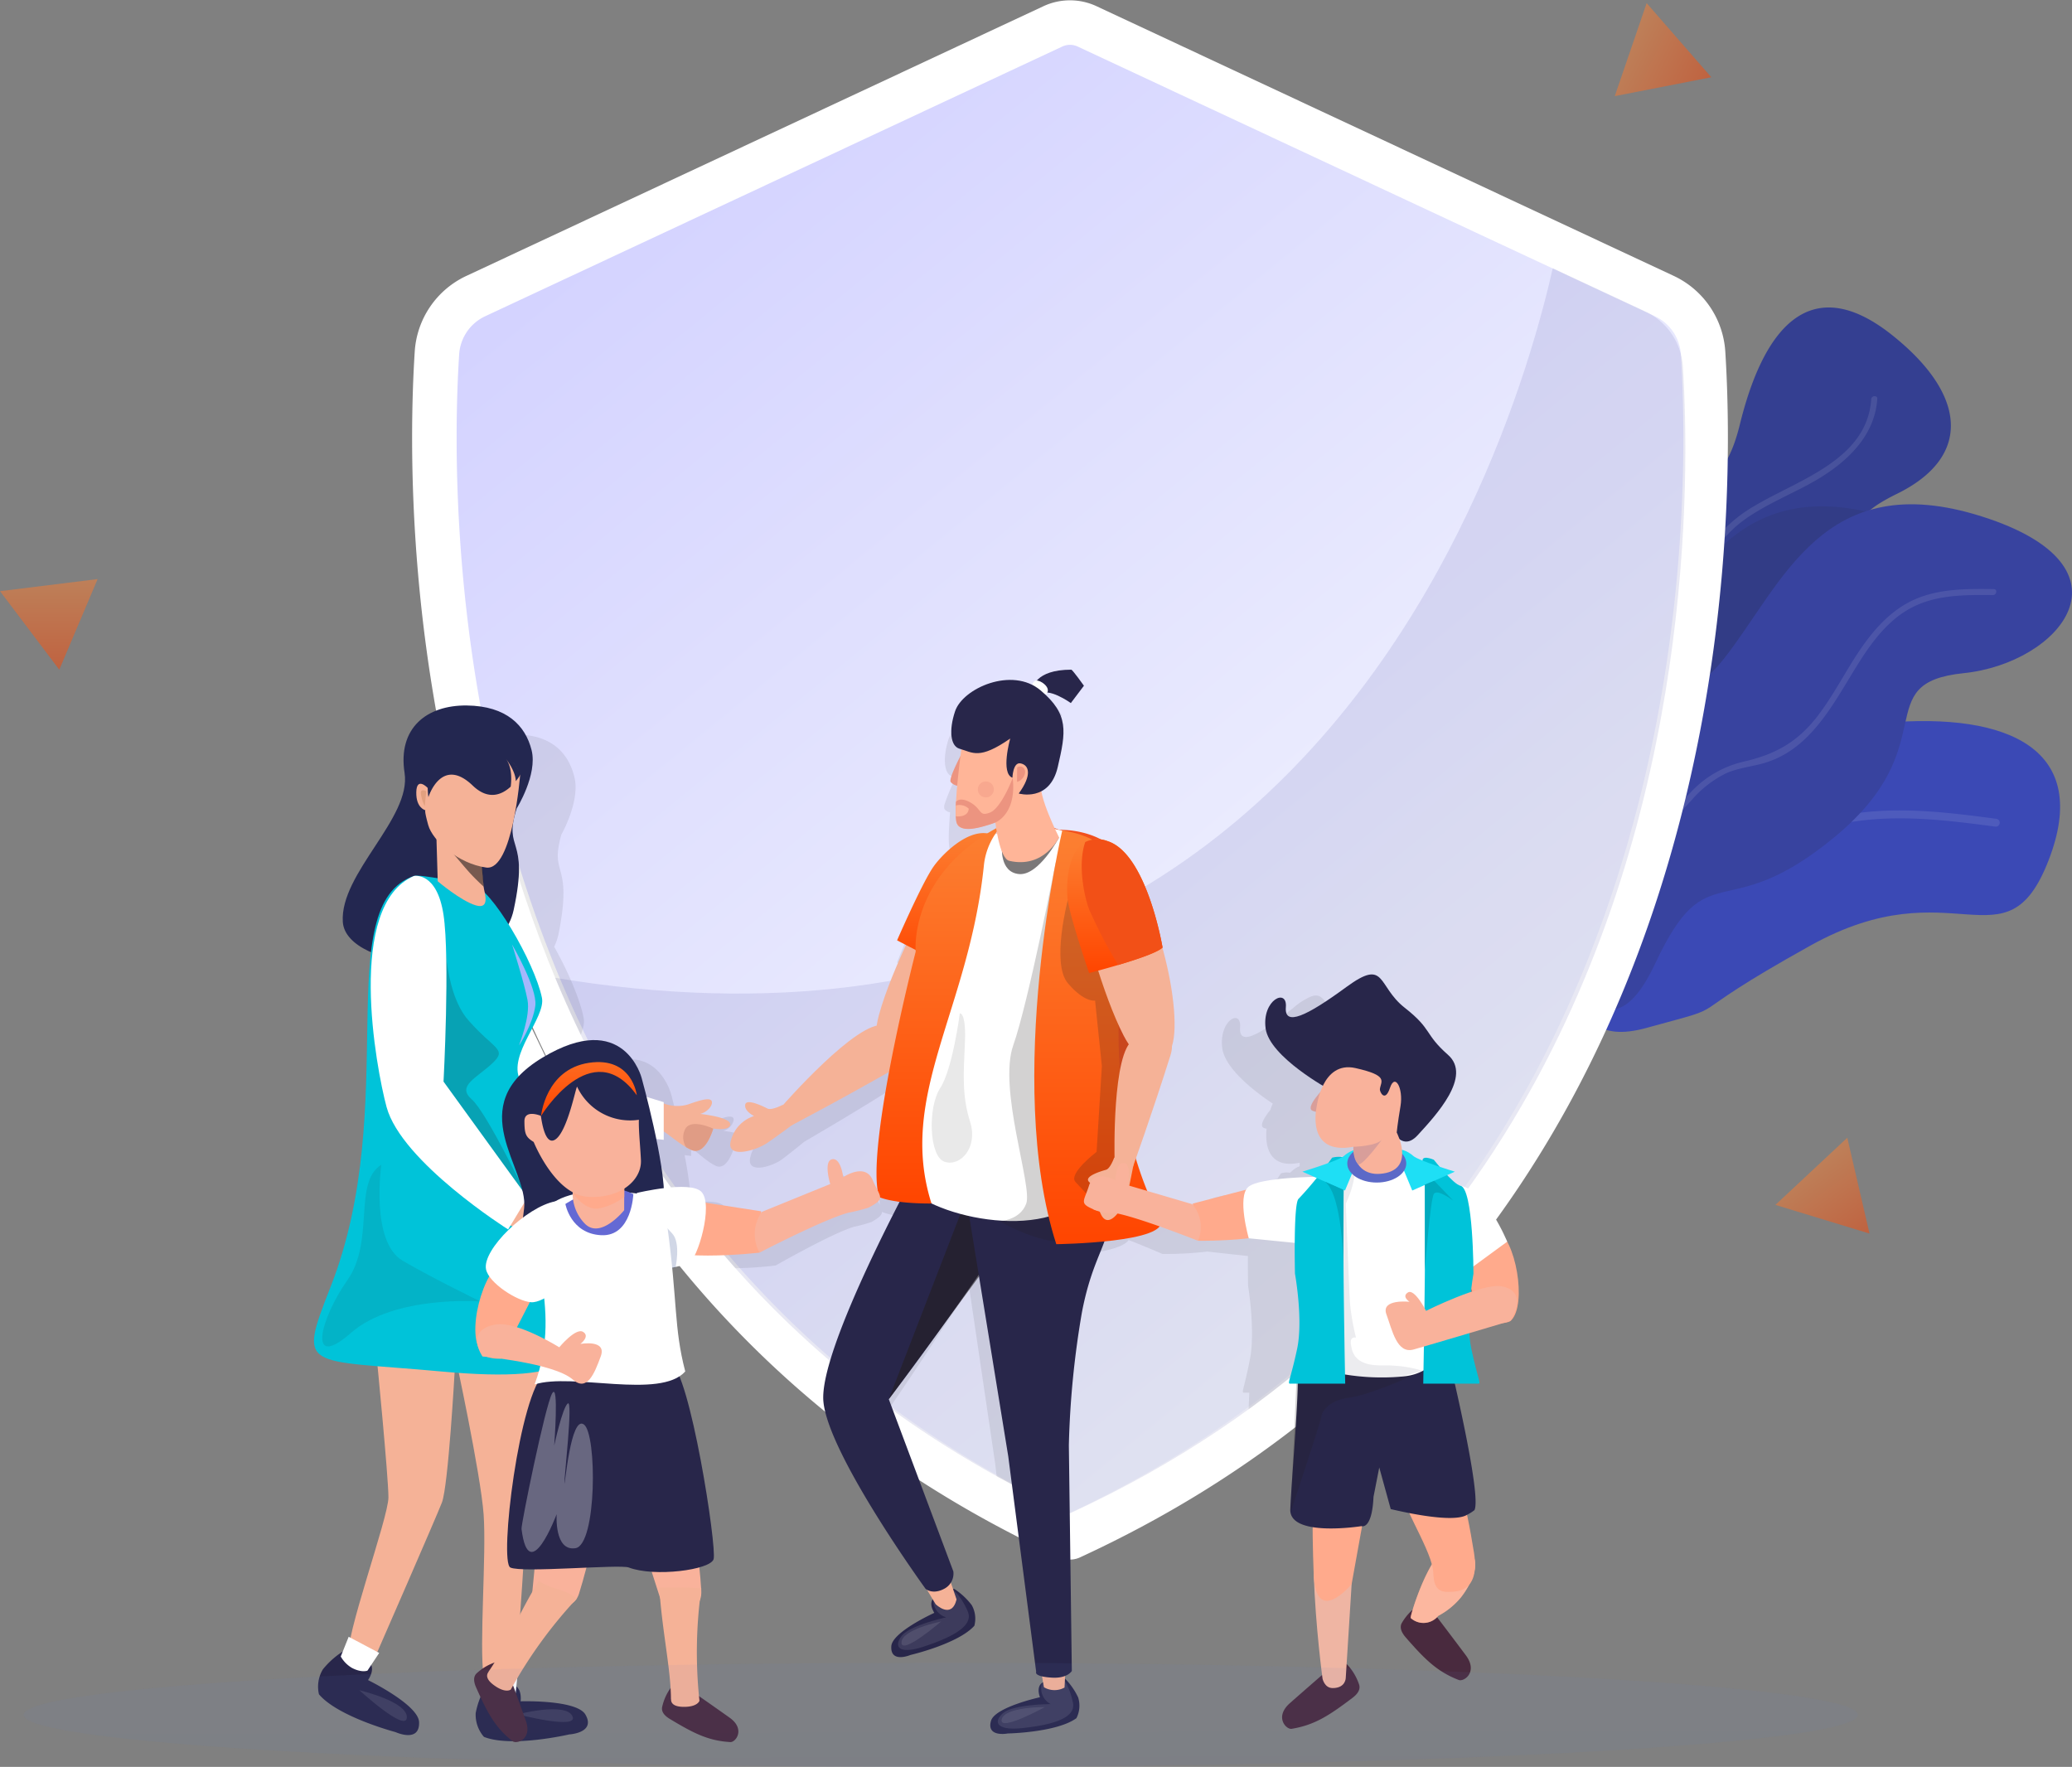 <svg xmlns="http://www.w3.org/2000/svg" xmlns:xlink="http://www.w3.org/1999/xlink" width="465.45" height="396.905" viewBox="0 0 465.45 396.905">
  <rect x="0" y="0" width="465.45" height="396.905" fill="#808080" stroke="none"/>
  <defs>
    <linearGradient id="linear-gradient" x1="0.316" y1="0.016" x2="0.834" y2="0.754" gradientUnits="objectBoundingBox">
      <stop offset="0" stop-color="#d4d3ff"/>
      <stop offset="1" stop-color="#f5f7fd"/>
    </linearGradient>
    <clipPath id="clip-path">
      <path id="Path_18932" data-name="Path 18932" d="M3909.323,537.424c48.758-22.479,80.532-55.733,101.275-91.426,38.634-66.475,37.85-140.975,36.258-166.095a14.7,14.7,0,0,0-8.443-12.392l-125.508-58.643a8.832,8.832,0,0,0-7.459,0l-125.493,58.657a14.668,14.668,0,0,0-8.442,12.378c-2.452,38.439-3,192.74,137.533,257.521A.311.311,0,0,0,3909.323,537.424Z" transform="translate(-3770.951 -208.043)" fill="#a4b7fc"/>
    </clipPath>
    <linearGradient id="linear-gradient-2" x1="0.5" x2="0.5" y2="1" gradientUnits="objectBoundingBox">
      <stop offset="0" stop-color="#fc8032"/>
      <stop offset="1" stop-color="#ff4500"/>
    </linearGradient>
    <linearGradient id="linear-gradient-7" x1="-0.174" y1="-18.057" x2="0.999" y2="14.238" gradientUnits="objectBoundingBox">
      <stop offset="0" stop-color="#fff"/>
      <stop offset="0.069" stop-color="#f5f7fc"/>
      <stop offset="0.185" stop-color="#dce2f3"/>
      <stop offset="0.332" stop-color="#b2c1e6"/>
      <stop offset="0.505" stop-color="#7992d4"/>
      <stop offset="0.699" stop-color="#3058bd"/>
      <stop offset="0.703" stop-color="#2f57bd"/>
    </linearGradient>
  </defs>
  <g id="IMG_2" transform="translate(-1031.422 -2186.827)">
    <g id="Group_48429" data-name="Group 48429" transform="translate(1316.276 2255.894)">
      <path id="Path_18642" data-name="Path 18642" d="M2408.078,949.842A98.8,98.8,0,0,0,2393.6,980.3a74.816,74.816,0,0,0-2.661,13.456l3.695-2a17.491,17.491,0,0,0,4.306,2c26.841,8.5,75.659-43.167,101.969-60.061,18.376-11.764,13.7-22.126,12.449-28.849-.668-3.482-.4-5.987,4.315-7.248,13.96-3.725-2.121-4.905,14.579-13.083,16.7-8.216,15.857-22.13-1.149-35.659-16.986-13.511-28.276-4.031-34.208,20.208-7.025,28.633-26.129,1.9-35.424,20.782s-11.155,23.538-32.681,39.082A90.663,90.663,0,0,0,2408.078,949.842Z" transform="translate(-2390.94 -842.668)" fill="#343f91"/>
      <path id="Path_18643" data-name="Path 18643" d="M2487.219,1173.074a98.832,98.832,0,0,0-14.478,30.453,74.926,74.926,0,0,0-2.661,13.456l3.694-2a17.551,17.551,0,0,0,4.306,2c.706-2.576.624-6.049-1.215-10.7-5.47-13.908,12.729-.834,12.4-18.138C2489.05,1176.36,2489.334,1178.915,2487.219,1173.074Z" transform="translate(-2449.379 -1086.648)" fill="#231f20" opacity="0.1"/>
      <g id="Group_48333" data-name="Group 48333" transform="translate(16.184 19.926)" opacity="0.1">
        <path id="Path_18644" data-name="Path 18644" d="M2573.484,919.472c-.6,8.974-7.814,15.06-15.224,19.088-4.866,2.645-10.047,4.774-14.575,8.008-5.34,3.815-8.331,9.187-11.466,14.79a47.783,47.783,0,0,1-9.949,12.743c-4.122,3.679-8.711,6.783-12.963,10.3-9.531,7.889-16.8,17.8-25.124,26.846a62.217,62.217,0,0,1-13.51,11.565c-5.244,3.14-13.644,4.042-16.565,9.874a.684.684,0,0,1-1.219-.619c1.906-3.807,5.566-5.4,9.368-6.865a47.936,47.936,0,0,0,15.466-9.413c8.249-7.491,14.664-16.754,22.422-24.724a115.056,115.056,0,0,1,12.387-10.945c4.907-3.775,10.038-7.443,13.929-12.323,3.668-4.6,5.85-10.131,9.181-14.951a32.19,32.19,0,0,1,10.278-9.356c9.789-5.849,25.292-10.323,26.2-23.957.058-.868,1.424-.94,1.365-.063Z" transform="translate(-2452.812 -918.848)" fill="#fff"/>
      </g>
      <g id="Group_48335" data-name="Group 48335" transform="translate(34.739 92.768)">
        <path id="Path_18645" data-name="Path 18645" d="M2523.747,1256.259s7.613,11.686,23.376.347,5.109,15.764,26.781,9.819,4.783-.643,36.953-18.537,43.863,5.641,53.489-19.15-8.742-33.295-36.8-30.878-24.628-2.981-42.287.941,1.815,19.286-20.154,19.667-34.934,23.341-37.244,28.544S2523.747,1256.259,2523.747,1256.259Z" transform="translate(-2523.747 -1197.321)" fill="#3b49b5"/>
        <g id="Group_48334" data-name="Group 48334" transform="translate(13.215 20.219)" opacity="0.1">
          <path id="Path_18646" data-name="Path 18646" d="M2689.69,1278.257c-10.024-1.335-20.241-2.609-30.34-1.328a44.816,44.816,0,0,0-14.361,4.152c-5.207,2.589-9.462,6.591-14.343,9.688-7.741,4.91-16.7,5.977-25.49,7.8-11.362,2.356-21.354,7.506-29.287,16.063-.772.833-2.151-.286-1.372-1.125a53.593,53.593,0,0,1,25.522-15.552c11.138-2.973,22.314-3.425,32.047-10.293,8.484-5.986,15.9-10.949,26.423-12.411,10.45-1.452,21.084-.13,31.464,1.252a.888.888,0,0,1-.264,1.755Z" transform="translate(-2574.267 -1274.618)" fill="#fff"/>
        </g>
      </g>
      <path id="Path_18647" data-name="Path 18647" d="M2442.01,1090.265a74.82,74.82,0,0,0-2.661,13.456l3.694-2c25.6,16.4,78.484-40.213,106.276-58.062,18.375-11.764,13.7-22.127,12.449-28.85-31.389-7.28-40.138,17.315-52.719,33.294-13.256,16.837-15.556-5.428-25.474,13.445-9.881,18.87-21.189-6.139-28.1,14.44C2452.921,1083.653,2447.691,1087.78,2442.01,1090.265Z" transform="translate(-2426.686 -968.812)" fill="#231f20" opacity="0.1"/>
      <path id="Path_18648" data-name="Path 18648" d="M2455.391,1108.612s1.075-8.454,19.838-2.362,27.273,33.871,39.173,8.519,15.384-7.729,40.33-28.389,7.337-34.524,28.928-36.746,39.832-23.821,4.137-35.183-44.694,15.034-57.953,31.876-15.564-5.432-25.458,13.438-21.2-6.15-28.114,14.447-32.979,15.577-35.968,22.523Z" transform="translate(-2427.391 -967.484)" fill="#38439f"/>
      <g id="Group_48336" data-name="Group 48336" transform="translate(20.988 63.238)" opacity="0.1">
        <path id="Path_18649" data-name="Path 18649" d="M2613.014,1085.8c-5.989-.058-12.349-.108-17.849,2.611-5.793,2.863-9.654,8.347-12.962,13.7-5.29,8.555-10.382,18.609-20.847,21.5-2.7.747-5.554,1.049-8.147,2.162a24.346,24.346,0,0,0-7.884,6.107c-3.35,3.568-6.46,7.547-10.887,9.847-9.849,5.116-20.445.278-30.726.4-12.231.15-22.274,6.944-31.463,14.336-.685.551-1.5-.55-.81-1.1,7.5-6.034,15.568-11.843,25.175-13.839a43.478,43.478,0,0,1,15.936.074c5.946.953,12.185,1.971,18.09.2,6.269-1.884,10.02-7.082,14.379-11.571a23.532,23.532,0,0,1,12.163-7.046c6.964-1.617,11.905-4.35,16.345-10.07,3.6-4.643,6.22-9.929,9.492-14.793,3.231-4.8,7.211-9.3,12.636-11.631,5.51-2.362,11.667-2.3,17.549-2.239.878.009.68,1.362-.188,1.354Z" transform="translate(-2471.178 -1084.428)" fill="#fff"/>
      </g>
    </g>
    <g id="Group_48431" data-name="Group 48431" transform="translate(1128.999 2191.895)">
      <path id="Path_18929" data-name="Path 18929" d="M3913.885,548.284c145.146-66.916,144.585-226.274,142.067-266.011a15.185,15.185,0,0,0-8.721-12.8L3917.585,208.9a9.123,9.123,0,0,0-7.7,0L3780.25,269.487a15.152,15.152,0,0,0-8.721,12.786C3769,321.98,3768.435,481.368,3913.6,548.284A.322.322,0,0,0,3913.885,548.284Z" transform="translate(-3770.951 -208.043)" stroke="#fff" stroke-width="10" fill="url(#linear-gradient)"/>
      <g id="Group_48430" data-name="Group 48430" transform="translate(4.557 5.43)" clip-path="url(#clip-path)">
        <path id="Path_18930" data-name="Path 18930" d="M4041.31,360.982s-31.509,211.982-241,166.453l46.837,138.374,154.137,1.084L4127.32,494.865,4083.038,371.83Z" transform="translate(-3792.663 -321.144)" fill="#2e3192" opacity="0.11"/>
        <path id="Path_18931" data-name="Path 18931" d="M4011.49,895.938c-.017-.07-4.081-11.114-9.256-12.191a7.848,7.848,0,0,1-2.639-2.327l1.528-.738s-1.372-.46-3-1.059c-.686-.877-1.164-1.537-1.164-1.537s-2.257-1.1-2.24.182a7.633,7.633,0,0,1-1.832-1.016,4.922,4.922,0,0,0-2.24-1.32,11.933,11.933,0,0,0-.487-2.327c.946.747,2.171.842,3.6-.886,3.681-4.4,10.792-12.842,6.017-17.5s-3.057-5.505-8.6-10.28a19.748,19.748,0,0,1-4.011-5.218c-1-1.6-1.824-2.518-3.734-1.763a15.617,15.617,0,0,0-3.8,2.457c-7.893,6.365-12.338,8.692-12.009,4.411s-4.784-1.6-4.011,4.645c.269,2.127,1.824,4.35,3.76,6.356a36.07,36.07,0,0,0,3.083,2.822,53.129,53.129,0,0,0,4.506,3.308,13.468,13.468,0,0,0-.538,1.415c-1.051,1.311-2.57,3.5-1.537,4.011a2.2,2.2,0,0,0,.686.217c-.278,2.631-.235,9.213,7.433,7.65,0,.278,0,.53.017.773a5.429,5.429,0,0,0-1.884,1.224,2.057,2.057,0,0,1-.313.243,4.862,4.862,0,0,0-2.031.139s-.278.443-.764,1.172c-2.353.946-5.132,1.867-5.132,1.867l2.327,1.137c-2.918.07-11.166.426-13.042,2.188a2.579,2.579,0,0,0-.426.6l-10.584,3.03.043.347c-.052-.07-.087-.139-.139-.208l-8.926-2.883c-.868-2.353-1.615-4.715-2.258-7.068.391-1.216.964-3,1.658-5.192.417-1.354.885-2.848,1.381-4.463v-.009c1.181-3.855,2.526-8.318,3.82-12.833a7,7,0,0,0,.287-1.962c.686-2.292.686-6.234.13-10.819a84.32,84.32,0,0,0-2.023-10.68c.009-.018.026-.026.035-.044,0,0-1.98-13.111-6.773-19.736a9,9,0,0,0-4.133-3.447,8.757,8.757,0,0,0-1.18-.3,16.575,16.575,0,0,0-8.4-2.145,8.362,8.362,0,0,0-.912-.4,41.783,41.783,0,0,1-2.631-8.023c1.346-.764,2.622-2.3,3.248-5.271,1.537-7.276,2.188-11.01-2.457-15.794a.735.735,0,0,0,.321-.3,1.354,1.354,0,0,0,.078-.156c1.962.182,4.654,2.292,4.654,2.292l2.6-3.777a30.233,30.233,0,0,0-2.509-3.5c-4.029,0-5.93,1.259-6.824,2.37h-.122c-.035.009-.069.018-.1.026a1.122,1.122,0,0,0-.677.929c-5.722-3.186-13.927,1.172-15.308,5.748-1.259,4.142-.92,7.589.877,8.153.122.035.243.078.365.121-.052.469-.113.955-.165,1.45a36.155,36.155,0,0,0-1.815,4.454,2.063,2.063,0,0,0-.139,1.216,1.84,1.84,0,0,0,1.294.816c-.1,1.224-.183,2.414-.235,3.5-.017.287-.026.556-.035.825v.009a.107.107,0,0,1-.009.052v.234c-.009.269-.017.538-.017.808v.556c0,.2.009.391.017.573v.13c0,.026.009.052.009.078.009.278.035.521.061.747a.194.194,0,0,0,.009.069v.035a3.008,3.008,0,0,0,.235.9,1.535,1.535,0,0,0,.842.66c1.459.677,3.985-.182,5.192-.59h.018c.851-.287,1.45-.538,1.485-.556,0,0,.052.5.156,1.259-.608.365-1.2.747-1.763,1.129-3.221-.547-6.824,2.5-9.065,5.114a19.673,19.673,0,0,0-1.649,2.206c-2.292,3.664-7.163,15.968-7.163,15.968s.686.408,1.771,1.025a111.378,111.378,0,0,0-5.365,15.256,21.554,21.554,0,0,0-.443,2.327,14.641,14.641,0,0,0-4.975,2.952c-1.007.816-2.04,1.754-3.082,2.744-1.329,1.268-2.657,2.631-3.907,3.977-3.352,3.612-6.1,6.99-6.608,7.632l-.043-.07s-2.188,1.285-3.021.825-4.177-2.275-4.42-.86,1.745,2.492,1.745,2.492-3.265.842-4.541,5.166,4.819,2.466,7.181.686c1.762-1.337,3.907-3.074,4.871-3.864,1.172-.677,8.24-4.784,16.315-9.777.964-.6,1.945-1.207,2.926-1.823-.191,1.146-.382,2.292-.564,3.43-1.424,8.961-2.362,17.661-1.693,22.375-.269-.582-.616-1.311-.99-2.258-1.511-3.864-5.835-.608-5.835-.608s-.452-4.307-2.206-3.9-.365,5.392-.365,5.392l-13.58,6.078c-.044.087-.078.165-.122.252l.009-.391-11.01-1.867a4.384,4.384,0,0,0-.833-2.379c-1.129-1.3-4.463-1.2-7.45-.8a92.442,92.442,0,0,0-1.484-10.706l1.467.174v-1.815c1.32.964,2.857,2.431,4.446,3.43a9.285,9.285,0,0,0,1.1.617c2.657,1.233,4.159-4.254,4.263-4.663a.07.07,0,0,0,.008-.026s3.031.59,3.352-.755c.4-1.685-5.7-2.388-5.939-2.431a3.185,3.185,0,0,0,2.327-2.422c.087-1.494-2.509-.495-4.784.373a6.871,6.871,0,0,1-4.68-.191c-.035-.009-.06,0-.1-.009v-.313l-3.386-1.137c-.574-2.492-.982-4.116-.982-4.116a13.463,13.463,0,0,0-2.718-5.2c-1.979-2.258-5.244-4.055-10.454-2.449h-.009a24.592,24.592,0,0,0-5.948,2.857L3818.5,850.2l-.3-.677c1.224-2.587,2.3-4.975,1.971-6.738-.755-4.081-3.586-10.7-6.633-16.055a12.53,12.53,0,0,0,1.024-3.073c2.865-14.561-1.1-13.18-.026-19.484.043-.208.087-.416.122-.616.122-.617.287-1.285.512-2.049,0,0,4.168-7.354,2.952-12.694s-4.949-9.646-12.851-9.742a14.147,14.147,0,0,0-6.955,1.554.008.008,0,0,0-.009.009q.052.521.1,1.042c.1,1.111.217,2.214.339,3.317q.52,4.962,1.2,9.846.651,4.9,1.459,9.7c.182,1.068.365,2.136.547,3.2q.833,4.793,1.823,9.5c.26,1.259.53,2.5.808,3.742.269,1.215.538,2.431.825,3.638a.306.306,0,0,0,.017.087c.043.191.087.373.131.564.034.139.069.287.1.426.208.886.417,1.771.634,2.648q.938,3.8,1.953,7.563c.269.99.547,1.962.825,2.944.287,1.016.582,2.023.876,3.03q.887,3.022,1.841,6.017h0c.8,2.52,1.619,5.029,2.481,7.519,8.31,23.93,19.172,44.074,32.925,60.909-.486-4.168-.651-8.44-1.207-14.631l.66-.113s.009-.052.018-.13a15.032,15.032,0,0,0,2.666-.842,3.831,3.831,0,0,0,1.129-1.693,87.018,87.018,0,0,0,12.833-.582s12.885-7.354,17.652-8.709a31.813,31.813,0,0,0,3.942-1.094c1.676-.972,2.275-1.519,2.292-2.232a15.75,15.75,0,0,0,3.733.929.781.781,0,0,0,.122.061c-5.522,11.791-15.82,35.113-15.082,43.536.373,4.263,3.177,10.853,6.59,17.5a145,145,0,0,0,15.551,8.9l-9.186-26.943s4.784-6.885,11.166-16.7l6.73-10.055,5.791,39.194,2.544,21.646q4.806,1.68,9.785,3.048l-.322-27.125a215.865,215.865,0,0,1,2.6-28.957c1.381-7.936,3.248-11.774,4.463-15.447,4.741-.521,9.708-1.494,10.931-3.273,4,1.554,7.615,3.134,7.615,3.134a82.808,82.808,0,0,0,10.063-.547l9.109,1.007c-.026,3.543.043,6.712.043,6.712s1.658,10.046.417,16.437-1.971,7.537-1.4,7.537h1.25l-.868,21.42c-.035.53-.061,1.05-.1,1.546a147.675,147.675,0,0,0,16.645-12.147,160.286,160.286,0,0,0,18.938-18.833,26.313,26.313,0,0,1-.322-3c1.354-.443,2.648-.868,3.8-1.242,1.2-.4,2.231-.729,2.987-.981a2.564,2.564,0,0,0,1.5-.565c1.085-1.215,1.537-3.673,1.5-6.469A26.919,26.919,0,0,0,4011.49,895.938Zm-101.163-89.329c.017.1.034.191.043.287a.7.7,0,0,0-.1.061c-.078.035-.147.078-.226.113C3910.136,806.9,3910.232,806.757,3910.328,806.609Zm93.982,100.277c.017-.226.043-.443.07-.66l.165.573C4004.466,906.835,4004.388,906.861,4004.31,906.887Z" transform="translate(-3791.184 -624.553)" opacity="0.079"/>
      </g>
    </g>
    <g id="Group_48427" data-name="Group 48427" transform="translate(1101.953 2337.262)">
      <g id="Group_48396" data-name="Group 48396" transform="translate(0 8.039)">
        <g id="Group_48389" data-name="Group 48389" transform="translate(75.624 88.47)">
          <path id="Path_18816" data-name="Path 18816" d="M2049.864,1150.277a11.455,11.455,0,0,1-1.251-.634c-2.7-1.559-5.32-4.211-7.06-4.548-2.005-.392-.454-5.682,2.132-5.246a8.488,8.488,0,0,0,5.306.2c2.575-.895,5.518-1.924,5.424-.386-.064,1.046-1.4,2.222-2.641,2.494.269.043,7.181.766,6.73,2.51-.358,1.382-3.8.776-3.8.776s0,.007-.007.026C2054.578,1145.891,2052.878,1151.549,2049.864,1150.277Z" transform="translate(-2040.638 -1138.877)" fill="#f5b297"/>
          <path id="Path_18817" data-name="Path 18817" d="M2067.086,1163.351a11.5,11.5,0,0,1-1.25-.634,4.063,4.063,0,0,1-.309-3.869c1.078-2.616,5.6-.67,6.4-.3C2071.8,1158.965,2070.1,1164.623,2067.086,1163.351Z" transform="translate(-2057.86 -1151.951)" fill="#e09c85"/>
        </g>
        <path id="Path_18818" data-name="Path 18818" d="M1933.626,1068.305l6.721,13.931,25.378,7.754v8.46l-30.783-3.309S1924.085,1081.632,1933.626,1068.305Z" transform="translate(-1887.157 -1000.878)" fill="#fff"/>
        <path id="Path_18819" data-name="Path 18819" d="M1847.748,865.3s4.723-7.577,3.346-13.088-5.609-9.939-14.563-10.037-15.547,5.018-13.972,15.155-14.562,22.535-13.874,33.458,34.734,14.17,38.375-2.657S1844.6,875.139,1847.748,865.3Z" transform="translate(-1802.208 -842.171)" fill="#232750"/>
        <path id="Path_18820" data-name="Path 18820" d="M1912.406,1332.459s-3.537,28.729-3.537,35.671-2.243,34.7-2.243,34.7-6.106,7.137-7.128,0,.651-27.354,0-36.436c-.651-9.177-6.512-36.255-6.512-36.255Z" transform="translate(-1861.388 -1184.643)" fill="#f5b297"/>
        <path id="Path_18821" data-name="Path 18821" d="M1836.691,1336.2s-1.43,25.645-2.859,29.308-14.437,33.419-14.437,33.419-5.527,5.721-6.549,1.479,8.973-31.425,8.973-36.057-2.65-31.624-2.65-31.624Z" transform="translate(-1805.094 -1186.452)" fill="#f5b297"/>
        <path id="Path_18822" data-name="Path 18822" d="M1809.477,970.468c1.366-.47,11.526,1.723,13.045,1.912,4.24.53,14.1,17.59,15.7,25.451.914,4.457-7.734,12.755-4.921,18.467,2.144,4.351,7.408,10.769,7.128,18.679-.38,10.781-8.521,20.407-.317,30.615,10.285,12.8,6.422,19.023-24.423,16.192s-32.4-.027-24.939-19.023C1806.773,1021.963,1790.509,976.988,1809.477,970.468Z" transform="translate(-1787.016 -932.167)" fill="#00c3d9"/>
        <path id="Path_18823" data-name="Path 18823" d="M1889.153,941.075s.215,5.126.659,8.987c.126,1.094,1.574,5.019-1.771,4.035s-8.561-5.412-8.561-5.412l-.325-11.021Z" transform="translate(-1851.682 -909.19)" fill="#f5b297"/>
        <path id="Path_18824" data-name="Path 18824" d="M1880.272,938.769c.556.824,1.1,1.684,1.637,2.554,1.529,1.65,2.945,3.41,4.438,5.1,1.1,1.246,2.288,2.389,3.5,3.522-.358-3.973-.691-8.865-.691-8.865l-10-3.412.022.461A1.405,1.405,0,0,1,1880.272,938.769Z" transform="translate(-1851.682 -909.19)" fill="#231f20" opacity="0.6"/>
        <path id="Path_18825" data-name="Path 18825" d="M1887.433,879.987s-1.666,21.775-7.631,20.96c-6.261-.855-12.048-6-13.032-9.545s-.615-3.321-.615-3.321-2.14-.443-2.066-4.059,2.577-.948,2.577-.948,8.173-9.778,13.487-8.991S1887.433,879.987,1887.433,879.987Z" transform="translate(-1841.106 -864.536)" fill="#f5b297"/>
        <path id="Path_18826" data-name="Path 18826" d="M1868.717,906.279l-.345,3.37a9.649,9.649,0,0,1-.881-2.873C1867.415,905.551,1868.717,906.279,1868.717,906.279Z" transform="translate(-1843.493 -887.013)" fill="#e2a07f"/>
        <path id="Path_18827" data-name="Path 18827" d="M1892.484,877.923c-.048-2.182-1.936-4.649-2.172-4.949,1.523,2.075,1.121,5.518,1.024,6.178-1.941,1.791-4.981,3.169-8.521-.231-7.046-6.772-9.958,2.573-9.958,2.573s-1.523-8.965,4.676-11.523,12.344-.681,16.082,6.306A11.936,11.936,0,0,1,1892.484,877.923Z" transform="translate(-1847.146 -860.916)" fill="#232750"/>
        <path id="Path_18828" data-name="Path 18828" d="M1877.97,1007.07s-.546,14.826,5.3,21.51,8.9,6.45,5.377,9.74-8.019,5.059-4.6,8.052,12.53,22.054,12.53,22.054l-18.861-14.6S1870.963,1011.332,1877.97,1007.07Z" transform="translate(-1848.618 -957.901)" fill="#231f20" opacity="0.2"/>
        <g id="Group_48391" data-name="Group 48391" transform="translate(12.748 38.268)">
          <g id="Group_48390" data-name="Group 48390" transform="translate(29.247 71.799)">
            <path id="Path_18829" data-name="Path 18829" d="M1937.082,1222.709a11.587,11.587,0,0,1-1.25-.634c-2.7-1.559-5.32-4.211-7.06-4.548-2-.391-.454-5.682,2.132-5.246a8.49,8.49,0,0,0,5.306.2c2.575-.895,5.518-1.924,5.424-.386-.064,1.046-1.4,2.223-2.641,2.494a37.68,37.68,0,0,1,2.934,3.286s0,.007-.007.026C1941.8,1218.322,1940.1,1223.98,1937.082,1222.709Z" transform="translate(-1927.856 -1211.308)" fill="#f5b297"/>
          </g>
          <path id="Path_18830" data-name="Path 18830" d="M1839.484,970.546s5.172-1.052,6.642,8.754,0,37.438,0,37.438l18.861,26.032-4.349,7.183s-23.976-15.129-27.317-27.537C1830.981,1013.728,1824.147,977.187,1839.484,970.546Z" transform="translate(-1829.771 -970.513)" fill="#fff"/>
        </g>
        <path id="Path_18831" data-name="Path 18831" d="M1936.243,1022.231s5.7,9.794,5.228,13.738-3.642,9.055-3.642,8.879,2.589-6.4,1.882-10.163S1936.243,1022.231,1936.243,1022.231Z" transform="translate(-1891.747 -968.542)" fill="#a4b7fc"/>
        <path id="Path_18832" data-name="Path 18832" d="M1945.5,1137.093s7.284,12.513,4.112,20.854C1949.615,1157.948,1947.03,1153.542,1945.5,1137.093Z" transform="translate(-1898.246 -1049.155)" fill="#a4b7fc"/>
        <path id="Path_18833" data-name="Path 18833" d="M1806.521,1188.159s-2.509,17.327,4.816,21.584,17.472,9.143,17.472,9.143-19.329-1.532-29.14,7.072-6.989-3.012-.771-11.865S1800.107,1192.2,1806.521,1188.159Z" transform="translate(-1791.389 -1084.994)" fill="#231f20" opacity="0.1"/>
        <g id="Group_48393" data-name="Group 48393" transform="translate(36.285 217.141)">
          <g id="Group_48392" data-name="Group 48392" transform="translate(0 2.856)">
            <path id="Path_18834" data-name="Path 18834" d="M1910.6,1591.676a7.54,7.54,0,0,1-1.848-5.367,18.745,18.745,0,0,1,2.385-6.166l6-.161s2.019.306,1.711,3.708c0,0,12.585-.4,14.546,2.973,2.4,4.131-3.614,4.464-3.614,4.464S1916.777,1594.158,1910.6,1591.676Z" transform="translate(-1908.707 -1579.983)" fill="#28264a"/>
            <path id="Path_18835" data-name="Path 18835" d="M1940.577,1599.545s10.682-2.819,12.264.393S1940.577,1599.545,1940.577,1599.545Z" transform="translate(-1931.074 -1592.909)" fill="#fff" opacity="0.1"/>
          </g>
          <path id="Path_18836" data-name="Path 18836" d="M1921.843,1575.153s-.88,1.088-3.406,1.088a6.883,6.883,0,0,1-3.38-1.088l-.5-4.748h7.758Z" transform="translate(-1912.813 -1570.405)" fill="#fff"/>
        </g>
        <g id="Group_48395" data-name="Group 48395" transform="translate(0.919 209.209)">
          <g id="Group_48394" data-name="Group 48394" transform="translate(0 2.985)">
            <path id="Path_18837" data-name="Path 18837" d="M1790.3,1563.756a7.54,7.54,0,0,1,.879-5.608,18.75,18.75,0,0,1,4.993-4.333l5.379,2.667s1.641,1.215-.223,4.078c0,0,11.311,5.534,11.463,9.435.187,4.773-5.282,2.253-5.282,2.253S1794.6,1568.841,1790.3,1563.756Z" transform="translate(-1790.1 -1553.815)" fill="#28264a"/>
            <path id="Path_18838" data-name="Path 18838" d="M1821.261,1584.113s10.759,2.507,10.654,6.087S1821.261,1584.113,1821.261,1584.113Z" transform="translate(-1811.969 -1575.079)" fill="#fff" opacity="0.1"/>
          </g>
          <path id="Path_18839" data-name="Path 18839" d="M1813.188,1551.409s-1.287.549-3.519-.633a6.883,6.883,0,0,1-2.478-2.543l1.781-4.429,6.856,3.631Z" transform="translate(-1802.095 -1543.804)" fill="#fff"/>
        </g>
      </g>
      <g id="Group_48410" data-name="Group 48410" transform="translate(93.511)">
        <path id="Path_18840" data-name="Path 18840" d="M2256.656,932.822s12.827-.645,16.236,10.41-3.346,74.033-6.478,75.081-40.145,3.482-48.765-3.678c3.191-16.846,17.768-76.806,24.913-81.022A15.724,15.724,0,0,1,2256.656,932.822Z" transform="translate(-2182.757 -896.832)" fill="#f2501d"/>
        <g id="Group_48398" data-name="Group 48398" transform="translate(30.217 174.298)">
          <g id="Group_48397" data-name="Group 48397" transform="translate(5.955 32.156)">
            <path id="Path_18841" data-name="Path 18841" d="M2240.6,1515.922a6.2,6.2,0,0,0-.585-4.634,15.427,15.427,0,0,0-4-3.686l-4.49,2.062s-1.379.959.083,3.359c0,0-9.438,4.274-9.659,7.479-.27,3.921,4.29,1.983,4.29,1.983S2236.939,1520,2240.6,1515.922Z" transform="translate(-2221.938 -1507.602)" fill="#28264a"/>
            <path id="Path_18842" data-name="Path 18842" d="M2234.975,1510.737a3.958,3.958,0,0,0,2.913,4.07s-8.287,1.753-10.116,4.27-.26,4.036,4.94,2.334,11.559-4.347,9.984-7.952-3.248-4.751-3.248-4.751Z" transform="translate(-2225.517 -1508.379)" fill="#fff" opacity="0.1"/>
            <path id="Path_18843" data-name="Path 18843" d="M2238.543,1532.256s-8.91,1.8-8.911,4.745S2238.543,1532.256,2238.543,1532.256Z" transform="translate(-2227.338 -1524.905)" fill="#fff" opacity="0.1"/>
          </g>
          <path id="Path_18844" data-name="Path 18844" d="M2208.395,1400.331s-5.534-2.407-6.4,2.655,15.893,32.4,15.893,32.4,3.563,3.5,4.7-1.065C2222.591,1434.318,2213.262,1405.948,2208.395,1400.331Z" transform="translate(-2201.966 -1399.759)" fill="#f5b297"/>
        </g>
        <path id="Path_18845" data-name="Path 18845" d="M2209.952,1195.53s-8.19-12.49-18.333-6.911c0,0-22.056,40.269-20.907,52.093,1.169,12.039,22.957,42.044,22.957,42.044s1.52,1.368,4.138,0a3.844,3.844,0,0,0,2.091-3.928l-14.5-38.674s8.1-10.6,17.707-24.357C2211.124,1204.309,2210.485,1205.013,2209.952,1195.53Z" transform="translate(-2149.783 -1076.271)" fill="#28264a"/>
        <path id="Path_18846" data-name="Path 18846" d="M2237.48,1213.683l-17.428,45.068,29.461-40.067Z" transform="translate(-2184.442 -1094.868)" fill="#231f20" opacity="0.6"/>
        <g id="Group_48400" data-name="Group 48400" transform="translate(0 36.707)">
          <path id="Path_18847" data-name="Path 18847" d="M2162.722,1083.076c5.778,1.4,9.4,5.716,4.045,8.808-12.34,7.128-24.857,13.694-24.857,13.694l-1.921-4.487S2156.943,1081.676,2162.722,1083.076Z" transform="translate(-2128.252 -1039.861)" fill="#f5b297"/>
          <g id="Group_48399" data-name="Group 48399" transform="translate(32.771)">
            <path id="Path_18848" data-name="Path 18848" d="M2238.833,952.727c-.153,14.3-17.533,42.152-23.5,40.1-3.767-1.294-5.957-3.779-4.171-10.313,2.95-10.79,11.23-26.5,15.337-33.547C2228.993,944.7,2239.007,936.475,2238.833,952.727Z" transform="translate(-2210.533 -941.649)" fill="#f5b297"/>
            <path id="Path_18849" data-name="Path 18849" d="M2226.318,962.405s2.966,1.589,6.473,3.306c4.167,2.034,9.1,4.242,10.77,4.147,0,0,12.573-19.278,7.578-27.925a6.68,6.68,0,0,0-4.125-3.469c-4.89-1.174-10.725,4.784-12.584,7.481C2231.834,949.724,2226.318,962.405,2226.318,962.405Z" transform="translate(-2221.611 -938.313)" fill="url(#linear-gradient-2)"/>
            <path id="Path_18850" data-name="Path 18850" d="M2248.028,966.068c4.167,2.034,9.1,4.242,10.77,4.147,0,0,12.574-19.278,7.578-27.925a6.68,6.68,0,0,0-4.125-3.469c-5,2.715-9,9.39-10.323,12.672A120.343,120.343,0,0,0,2248.028,966.068Z" transform="translate(-2236.848 -938.669)" fill="#231f20" opacity="0.6"/>
          </g>
          <path id="Path_18851" data-name="Path 18851" d="M2112.429,1141.627s-2.481,1.319-3.427.849-4.735-2.349-5.009-.885,1.977,2.565,1.977,2.565a7.817,7.817,0,0,0-5.145,5.32c-1.45,4.454,5.461,2.547,8.136.706s6.11-4.413,6.11-4.413Z" transform="translate(-2100.627 -1080.594)" fill="#f5b297"/>
        </g>
        <g id="Group_48403" data-name="Group 48403" transform="translate(51.95 110.706)">
          <g id="Group_48402" data-name="Group 48402" transform="translate(6.464 79.921)">
            <g id="Group_48401" data-name="Group 48401" transform="translate(0 35.816)">
              <path id="Path_18852" data-name="Path 18852" d="M2315.883,1583.732a6.2,6.2,0,0,0,.389-4.655,15.423,15.423,0,0,0-3.148-4.436l-4.82,1.085s-1.548.652-.615,3.3c0,0-10.119,2.223-11,5.312-1.078,3.78,3.784,2.83,3.784,2.83S2311.456,1586.96,2315.883,1583.732Z" transform="translate(-2296.532 -1574.642)" fill="#28264a"/>
              <path id="Path_18853" data-name="Path 18853" d="M2312.105,1576.679a3.957,3.957,0,0,0,2,4.586s-8.471-.005-10.782,2.078-1.092,3.894,4.348,3.308,12.209-1.854,11.417-5.707-2.191-5.321-2.191-5.321Z" transform="translate(-2300.521 -1575.33)" fill="#fff" opacity="0.1"/>
              <path id="Path_18854" data-name="Path 18854" d="M2314.742,1596.759s-9.09-.089-9.7,2.793S2314.742,1596.759,2314.742,1596.759Z" transform="translate(-2302.485 -1590.164)" fill="#fff" opacity="0.1"/>
            </g>
            <path id="Path_18855" data-name="Path 18855" d="M2331.8,1456.361s-4.291-4.243-6.924.166,3.118,35.951,3.118,35.951a4.661,4.661,0,0,0,4.624.072S2334.31,1463.358,2331.8,1456.361Z" transform="translate(-2315.94 -1454.523)" fill="#f5b297"/>
          </g>
          <path id="Path_18856" data-name="Path 18856" d="M2308.308,1195.042s-23.312-12.717-33.455-7.139l10.5,64.592,6.273,48.424s-.657,1.039,3.537,1.29c3.5.209,4.472-1.5,4.472-1.5l-.668-50.724a203.438,203.438,0,0,1,2.937-29.842C2304.571,1206.2,2308.842,1204.524,2308.308,1195.042Z" transform="translate(-2274.853 -1186.488)" fill="#28264a"/>
        </g>
        <path id="Path_18857" data-name="Path 18857" d="M2272.468,941.708l-4-4.786s-13.948-7.873-24.85-.223-8.995,18.388-8.995,18.388,2.1,20.158-2.033,25.012c-6.391,7.505-12.555,26.157-6.2,33.838,6.153,7.432,33.518,13.318,41.691.6s.192-36,.192-36Z" transform="translate(-2187.017 -898.127)" fill="#fff"/>
        <path id="Path_18858" data-name="Path 18858" d="M2315.973,960.231s-6.107,31.375-9.545,41.148,4.353,31.629,2.927,35.528-6.069,3.936-6.069,3.936,15.542,9.192,20.673,1.967S2315.973,960.231,2315.973,960.231Z" transform="translate(-2242.859 -916.989)" fill="#231f20" opacity="0.2"/>
        <path id="Path_18859" data-name="Path 18859" d="M2335.969,936.271s-13.2,56.153-1.345,92.957c0,0,26.1-.32,23.336-5.648-15.821-30.493-6.781-65.27-6.781-65.27S2355.441,939.338,2335.969,936.271Z" transform="translate(-2261.384 -900.173)" fill="url(#linear-gradient-2)"/>
        <path id="Path_18860" data-name="Path 18860" d="M2239.161,932.062a15.5,15.5,0,0,0-4.195,8.859c-3.293,32.733-19.527,51.827-11.8,76.213,0,0-7.9.148-11.762-1.44-3.274-10.513,8.213-55.137,8.213-55.137S2217.9,942.911,2239.161,932.062Z" transform="translate(-2177.961 -897.219)" fill="url(#linear-gradient-2)"/>
        <g id="Group_48407" data-name="Group 48407" transform="translate(49.457)">
          <path id="Path_18861" data-name="Path 18861" d="M2318.1,941.571s-4.549,8.63-8.987,8.236-3.844-6.252-3.844-6.252Z" transform="translate(-2293.687 -903.893)" fill="#231f20" opacity="0.6"/>
          <g id="Group_48406" data-name="Group 48406">
            <g id="Group_48405" data-name="Group 48405">
              <path id="Path_18862" data-name="Path 18862" d="M2269.576,874.962s-3.564,6.505-3.03,7.4a2.519,2.519,0,0,0,1.96.891Z" transform="translate(-2266.492 -857.145)" fill="#ec9480"/>
              <path id="Path_18863" data-name="Path 18863" d="M2270.837,874.045c1.41,2.257,8.41-.446,8.541-.5h0s.9,8.1,3.131,8.613c7.811,1.809,11.177-5.268,11.177-5.268s-4.84-9.467-4.057-12.6-4.271-14.879-4.271-14.879l-12.884,2.422s-1.6,10.406-1.948,17.039C2270.392,871.422,2270.442,873.413,2270.837,874.045Z" transform="translate(-2269.276 -839.214)" fill="#ffb598"/>
              <g id="Group_48404" data-name="Group 48404" transform="translate(18.341)">
                <path id="Path_18864" data-name="Path 18864" d="M2328.547,819.385s.43-4.177,8.638-4.177c.285,0,2.847,3.607,2.847,3.607l-2.942,3.892s-5.316-3.8-7.024-1.8S2328.547,819.385,2328.547,819.385Z" transform="translate(-2328.38 -815.209)" fill="#28264a"/>
                <path id="Path_18865" data-name="Path 18865" d="M2328,824.81s0-1.282.926-1.424,3.346,1.5,2.421,2.848S2328,824.81,2328,824.81Z" transform="translate(-2328.004 -820.941)" fill="#fff"/>
              </g>
              <path id="Path_18866" data-name="Path 18866" d="M2270.461,905.43c.018.308.045.615.085.921.4,3.122,5.207,1.619,7.112,1.042.573-.173,1.142-.362,1.7-.577,0,0,4.825-1.845,3.889-10,0,0-2.531,6.778-5.137,7.781s-1.659-.941-4.713-2.467c-1-.5-2.14-.736-2.893.012A29.534,29.534,0,0,0,2270.461,905.43Z" transform="translate(-2269.257 -872.484)" fill="#ec9480"/>
              <path id="Path_18867" data-name="Path 18867" d="M2280.375,836.086s-2.206,7.8.5,8.8c0,0,.114-3.54,1.805-3.224,1.9.355,2.708,2.515-.387,6.771,0,0,6.91,2.037,8.761-5.937s2.563-11.817-3.844-17.228-17.489-.5-19.221,4.7c-1.424,4.271-1.037,7.819,1,8.4C2271.974,839.219,2273.4,840.927,2280.375,836.086Z" transform="translate(-2266.945 -820.614)" fill="#28264a"/>
              <path id="Path_18868" data-name="Path 18868" d="M2270.483,919.725c3.019.225,2.9-1.729,2.9-1.729a3.025,3.025,0,0,0-2.9-.7c0,.15-.011.3-.014.441,0,.072,0,.143,0,.214s0,.142,0,.211C2270.455,918.737,2270.459,919.262,2270.483,919.725Z" transform="translate(-2269.277 -886.779)" fill="#ffb598"/>
            </g>
            <path id="Path_18869" data-name="Path 18869" d="M2316.686,891.621c1.078-.176,2.216-1.75,1.666-2.846a1.093,1.093,0,0,0-1.638-.366Z" transform="translate(-2301.719 -866.43)" fill="#ec9480"/>
            <path id="Path_18870" data-name="Path 18870" d="M2287.164,901.188a1.794,1.794,0,1,0,1.807-1.781A1.794,1.794,0,0,0,2287.164,901.188Z" transform="translate(-2281 -874.301)" fill="#ec9480" opacity="0.39"/>
          </g>
        </g>
        <path id="Path_18871" data-name="Path 18871" d="M2258.706,1074.134s-1.614,12.541-4.416,16.81-2.524,15.381,1.01,16.534,7.557-3.181,5.718-9-1.481-10.745-1.165-17.715S2258.706,1074.134,2258.706,1074.134Z" transform="translate(-2207.141 -996.927)" fill="#231f20" opacity="0.1"/>
        <path id="Path_18872" data-name="Path 18872" d="M2351,988.825s-3.744,14.211,0,18.643,6.131,3.921,6.131,3.921l1.525,14.729-1.187,19.262s-6.43,4.876-4.748,6.751,6.115,6.406,6.115,6.406l9.109-30.345-8.921-33.458Z" transform="translate(-2275.176 -937.057)" fill="#231f20" opacity="0.2"/>
        <g id="Group_48409" data-name="Group 48409" transform="translate(75.675 38.104)">
          <path id="Path_18873" data-name="Path 18873" d="M2394.354,1090.458c4.839-2.674,10.032-1.993,8.309,3.491-3.972,12.642-8.418,25.01-8.418,25.01l-4.137-1.866S2389.515,1093.132,2394.354,1090.458Z" transform="translate(-2379.451 -1045.425)" fill="#f5b297"/>
          <g id="Group_48408" data-name="Group 48408">
            <path id="Path_18874" data-name="Path 18874" d="M2371.737,953.064c8.886,9.891,14.494,39.9,9.12,42.246-3.394,1.482-6.458,1.157-9.342-4.442-4.764-9.246-8.973-25.218-10.587-32.625C2359.949,953.752,2361.637,941.822,2371.737,953.064Z" transform="translate(-2358.818 -946.773)" fill="#f5b297"/>
            <path id="Path_18875" data-name="Path 18875" d="M2359.36,973.041s3.031-.776,6.513-1.805c4.133-1.227,8.9-2.818,9.985-3.931,0,0-3.508-21.112-12.367-23.9a6.212,6.212,0,0,0-5.007.217c-4.088,2.27-4.339,10.02-3.917,13.037C2355.165,960.886,2359.36,973.041,2359.36,973.041Z" transform="translate(-2354.42 -943)" fill="url(#linear-gradient-2)"/>
            <path id="Path_18876" data-name="Path 18876" d="M2373.586,971.236c4.133-1.227,8.9-2.818,9.985-3.931,0,0-3.508-21.112-12.367-23.9a6.212,6.212,0,0,0-5.007.217c-1.716,5-.26,12.091.9,15.173A111.921,111.921,0,0,0,2373.586,971.236Z" transform="translate(-2362.133 -943)" fill="#f25017"/>
          </g>
          <path id="Path_18877" data-name="Path 18877" d="M2376.021,1182.766s-.87,2.463-1.814,2.736-4.721,1.368-3.987,2.544,2.967.514,2.967.514a7.269,7.269,0,0,0-.179,6.88c1.807,3.963,5.343-1.689,6.018-4.632s1.41-6.865,1.41-6.865Z" transform="translate(-2365.443 -1111.274)" fill="#f5b297"/>
        </g>
      </g>
      <g id="Group_48419" data-name="Group 48419" transform="translate(35.977 83.203)">
        <path id="Path_18878" data-name="Path 18878" d="M1960.069,1102.784s-3.935-15.612-22.259-4.6-3.15,24.842-4.145,33.846-2.985,16.5,7.463,12.752,23.55-6.629,23.965-14.518S1960.069,1102.784,1960.069,1102.784Z" transform="translate(-1922.435 -1094.25)" fill="#232750"/>
        <g id="Group_48412" data-name="Group 48412" transform="translate(36.543 26.753)">
          <path id="Path_18879" data-name="Path 18879" d="M2062,1224.53s-22.57,2.614-25.214-2.581c-2.394-4.706,3.562-10.11,3.562-10.11l22.02,3.4Z" transform="translate(-2034.43 -1203.53)" fill="#ffaa8c"/>
          <path id="Path_18880" data-name="Path 18880" d="M2120.7,1195.827l15.391-6.269s-1.582-5.137.408-5.557,2.507,4.022,2.507,4.022,4.9-3.361,6.61.622,3.049,4.113-.935,6.224a40.493,40.493,0,0,1-4.465,1.125c-5.405,1.392-20.01,8.979-20.01,8.979A8.68,8.68,0,0,1,2120.7,1195.827Z" transform="translate(-2092.639 -1183.973)" fill="#f9b29b"/>
          <g id="Group_48411" data-name="Group 48411" transform="translate(0 6.233)">
            <path id="Path_18881" data-name="Path 18881" d="M2030.231,1206.233s12-2.874,14.51-.254c2.809,2.932-.918,15.148-2.766,16s-8.113,1.835-8.113,1.835Z" transform="translate(-2030.231 -1204.876)" fill="#fff"/>
            <path id="Path_18882" data-name="Path 18882" d="M2049.517,1233.166l-2.7-2.938-.475,11.179,3.893-.63S2051.462,1235.285,2049.517,1233.166Z" transform="translate(-2041.54 -1222.669)" fill="#1a3884" opacity="0.2"/>
          </g>
        </g>
        <g id="Group_48418" data-name="Group 48418" transform="translate(0 6.577)">
          <g id="Group_48413" data-name="Group 48413" transform="translate(0.269 29.563)">
            <path id="Path_18883" data-name="Path 18883" d="M1910.189,1280.532c-3.986-4.04.092-18.988,4.884-21.063,4.339-1.88,6.811,7.378,6.811,7.378L1914.3,1281.6S1911.465,1281.826,1910.189,1280.532Z" transform="translate(-1908.576 -1246.169)" fill="#ffaa8c"/>
            <path id="Path_18884" data-name="Path 18884" d="M1936.247,1230.8c-1.184,2.8-6.59,7.608-9.619,7.409-3.13-.206-9.52-4.331-10.124-7.409-.867-4.421,9.1-14.034,15.574-15.259S1937.814,1227.1,1936.247,1230.8Z" transform="translate(-1914.104 -1215.456)" fill="#fff"/>
          </g>
          <g id="Group_48416" data-name="Group 48416" transform="translate(0 64.564)">
            <path id="Path_18885" data-name="Path 18885" d="M1953.891,1419.993l-2.659,27.7s8.661,5.461,10.565-.434,6.1-23.63,6.1-23.63Z" transform="translate(-1938.245 -1394.006)" fill="#f9b29b"/>
            <path id="Path_18886" data-name="Path 18886" d="M2021.637,1429.328l8.948,27.917s8.41.963,8.1-5.224-2.667-24.259-2.667-24.259Z" transform="translate(-1987.656 -1399.458)" fill="#f9b29b"/>
            <path id="Path_18887" data-name="Path 18887" d="M1969.246,1334.2c-4.256-1.917-22.652-2.288-28.164,2.126-5.842,4.678-10.389,42.6-7.836,43.856s24.586-.773,26.617,0c5.735,2.185,18.3.551,19.04-1.866C1979.7,1375.714,1973.576,1336.146,1969.246,1334.2Z" transform="translate(-1925.112 -1332.838)" fill="#28264a"/>
            <path id="Path_18888" data-name="Path 18888" d="M2064.369,1586.813c-4.219-3-10.322-7.24-10.322-7.24a2.142,2.142,0,0,0-2.763.37,11.686,11.686,0,0,0-2.023,4.377c-.318,1.2.579,2.118,1.692,2.79,5.458,3.29,8.7,4.915,13.613,5.2C2065.742,1592.376,2068.024,1589.412,2064.369,1586.813Z" transform="translate(-2006.998 -1505.752)" fill="#492a3e"/>
            <g id="Group_48414" data-name="Group 48414" transform="translate(41.593 51.829)">
              <path id="Path_18889" data-name="Path 18889" d="M2047.166,1506.673c.6,9.572,2.6,18.371,2.619,25.015.117.025-.423,1.725,2.745,1.787,3.26.065,3.659-1.366,3.659-1.366a102.465,102.465,0,0,1,.425-25.232C2052.907,1506.569,2050.892,1506.682,2047.166,1506.673Z" transform="translate(-2047.166 -1506.66)" fill="#f5b297"/>
            </g>
            <path id="Path_18890" data-name="Path 18890" d="M1919.282,1575.861c-1.737-4.877-4.305-11.851-4.305-11.851a2.141,2.141,0,0,0-2.476-1.281,11.688,11.688,0,0,0-4.167,2.426c-.947.8-.74,2.068-.213,3.256,2.585,5.825,4.306,9.013,8.171,12.065C1917.217,1581.206,1920.787,1580.085,1919.282,1575.861Z" transform="translate(-1907.675 -1494.125)" fill="#492a3e"/>
            <g id="Group_48415" data-name="Group 48415" transform="translate(2.918 50.324)">
              <path id="Path_18891" data-name="Path 18891" d="M1929.076,1501.613c-5,8.185-7.5,14.969-11.3,20.421.082.088-1.335,1.17,1.224,3.038,2.633,1.922,3.781.979,3.781.979a102.475,102.475,0,0,1,14.816-20.429C1934.74,1503.245,1932.124,1503.756,1929.076,1501.613Z" transform="translate(-1917.46 -1501.613)" fill="#f5b297"/>
            </g>
          </g>
          <path id="Path_18892" data-name="Path 18892" d="M1987.056,1248.5c-5.646,6.345-25.418.208-33.848,2.924,6.924-18.47-3.58-31.827,2.685-39.486,2.518-3.079,8.869-4.362,15.436-3.862s10.7.5,11.668,7.569C1985.368,1232.95,1984.46,1238.558,1987.056,1248.5Z" transform="translate(-1939.631 -1180.637)" fill="#fff"/>
          <path id="Path_18893" data-name="Path 18893" d="M1991.693,1207.541s-.335,9.56-7.214,9.223-8.051-7.014-8.051-7.014S1984.931,1203.913,1991.693,1207.541Z" transform="translate(-1955.928 -1179.504)" fill="#6469d4"/>
          <path id="Path_18894" data-name="Path 18894" d="M1993.5,1195.281l-.031,8.1s-5.327,6.683-8.878,2.973a9.626,9.626,0,0,1-2.571-8.191Z" transform="translate(-1959.765 -1171.733)" fill="#f9b29b"/>
          <path id="Path_18895" data-name="Path 18895" d="M1981.908,1205.333s2.662,4.041,5.866,3.5a13.826,13.826,0,0,0,5.715-2.584l.01-2.63Z" transform="translate(-1959.774 -1177.584)" fill="#ffaa8c"/>
          <g id="Group_48417" data-name="Group 48417" transform="translate(11.291)">
            <path id="Path_18896" data-name="Path 18896" d="M1947.626,1132.623s4.723,11.793,12.07,12.308,12.231-3.7,12.024-8.234-.946-9.918,0-11.451-1.859-4.138-1.859-4.138-5.275-7.3-11.2-3.9a28.257,28.257,0,0,0-9.368,9.563s-3.765-1.611-3.745,1.22S1945.837,1131.523,1947.626,1132.623Z" transform="translate(-1945.541 -1116.308)" fill="#f9b29b"/>
          </g>
          <path id="Path_18897" data-name="Path 18897" d="M1914.084,1308.38c4.829-.829,14.3,5.112,14.3,5.112s3.7-4.481,5.352-3.463-.61,2.71-.61,2.71,6.012-1.1,4.578,2.792-3.071,8.031-6.309,5.189c-4.216-3.7-20.254-5.162-20.254-5.162S1906.988,1309.6,1914.084,1308.38Z" transform="translate(-1909.26 -1251.053)" fill="#f9b29b"/>
        </g>
        <path id="Path_18898" data-name="Path 18898" d="M1965.7,1113.543c-.205-.4-2.13,10.073-4.928,11.854s-3.388-6.956-3.388-6.956l1.586-11.661s19.649,1.668,21.254,7.037-.652,7.129-.652,7.129A13.152,13.152,0,0,1,1965.7,1113.543Z" transform="translate(-1942.56 -1103.044)" fill="#232750"/>
        <path id="Path_18899" data-name="Path 18899" d="M1958.1,1122.934s11.359-18.73,21.508-4.637c0,0-.985-8.759-10.754-7.295S1958.1,1122.934,1958.1,1122.934Z" transform="translate(-1943.064 -1105.891)" fill="url(#linear-gradient-2)"/>
        <path id="Path_18900" data-name="Path 18900" d="M1943.373,1390.071c-.118-.951,5.3-27.624,6.872-30.424s.47,11.714.47,11.714,1.819-8.474,3.048-9.472-.848,16.937-.749,17.907,1.4-15.332,4.374-13.182,2.914,27.053-1.9,27.792-4.221-7.641-4.221-7.641S1945.03,1403.411,1943.373,1390.071Z" transform="translate(-1932.728 -1280.261)" fill="#fff" opacity="0.3" style="mix-blend-mode: soft-light;isolation: isolate"/>
      </g>
      <g id="Group_48426" data-name="Group 48426" transform="translate(172.96 68.461)">
        <path id="Path_18901" data-name="Path 18901" d="M2518.132,1572.051c4.077-3.6,9.984-8.715,9.984-8.715a2.251,2.251,0,0,1,2.929.08,12.286,12.286,0,0,1,2.6,4.349c.466,1.216-.37,2.278-1.459,3.1-5.339,4.046-8.543,6.1-13.651,6.949C2517.315,1578.018,2514.6,1575.173,2518.132,1572.051Z" transform="translate(-2471.866 -1408.353)" fill="#492a3e"/>
        <path id="Path_18902" data-name="Path 18902" d="M2620.385,1530.8c-3.253-4.36-7.989-10.57-7.989-10.57a2.25,2.25,0,0,0-2.882-.521,12.283,12.283,0,0,0-3.435,3.725c-.7,1.094-.1,2.305.793,3.336,4.4,5.05,7.113,7.72,11.938,9.59C2619.964,1536.8,2623.2,1534.575,2620.385,1530.8Z" transform="translate(-2534.599 -1377.862)" fill="#492a3e"/>
        <g id="Group_48425" data-name="Group 48425">
          <path id="Path_18903" data-name="Path 18903" d="M2613.207,1491.083a4.266,4.266,0,0,0,6.206-.466,16.748,16.748,0,0,0,5.008-4.044l.123-.152c1.745-2.205,4.709-7.3,2.192-10.041a7.233,7.233,0,0,0-3.292-1.593c-4.642-1.143-9.2,12.063-10.136,15.712C2613.262,1490.673,2613.229,1490.957,2613.207,1491.083Z" transform="translate(-2539.818 -1346.529)" fill="#ffaa8c"/>
          <path id="Path_18904" data-name="Path 18904" d="M2613.207,1491.144a4.265,4.265,0,0,0,6.206-.466,16.75,16.75,0,0,0,5.008-4.044l.123-.152c1.745-2.205,4.709-7.3,2.192-10.041a5.77,5.77,0,0,0-3.292-1.593c-4.689-.9-9.207,12.185-10.136,15.712C2613.262,1490.734,2613.229,1491.018,2613.207,1491.144Z" transform="translate(-2539.818 -1346.59)" fill="#fac4b3" opacity="0.5"/>
          <path id="Path_18905" data-name="Path 18905" d="M2614.2,1434.461c-3.673.141-3.181-3.555-3.418-5.065-.86-5.472-7.972-15.656-8.17-21.192-.084-2.349,3.546-7.247,9.761-5.437,3.3.961,5.858,11.83,7.623,22.858v0C2621.446,1434.789,2615.834,1434.4,2614.2,1434.461Z" transform="translate(-2532.378 -1295.757)" fill="#ffaa8c"/>
          <g id="Group_48420" data-name="Group 48420" transform="translate(51.378 110.057)">
            <path id="Path_18906" data-name="Path 18906" d="M2548.7,1491.716c-.078-3.113-6.416-5.327-8.521-.946v0c.421,12.051,1.984,23.5,1.984,23.5s.433,2.113,2.281,2.111c2.968,0,2.941-2.335,2.941-2.335l0-.048,1.316-20.973C2548.708,1492.551,2548.707,1492.112,2548.7,1491.716Z" transform="translate(-2539.94 -1466.128)" fill="#efb5a3"/>
            <path id="Path_18907" data-name="Path 18907" d="M2548.15,1440.807l3.967-22.02s-4.351-7.126-10.1-4.152c-3.052,1.578-2.783,12.756-2.391,23.917v0C2540.045,1450.606,2548.15,1440.807,2548.15,1440.807Z" transform="translate(-2539.39 -1413.91)" fill="#ffaa8c"/>
          </g>
          <g id="Group_48421" data-name="Group 48421" transform="translate(0 42.359)">
            <path id="Path_18908" data-name="Path 18908" d="M2450.244,1213.787s20.645.293,22.558-4.647c1.733-4.473-4.147-8.813-4.147-8.813l-19.6,5.1Z" transform="translate(-2424.616 -1196.314)" fill="#ffaa8c"/>
            <path id="Path_18909" data-name="Path 18909" d="M2391.422,1196.119l-14.489-4.255s.959-4.789-.879-4.986-1.9,3.866-1.9,3.866-4.738-2.589-5.918,1.169-2.379,4,1.416,5.541a36.645,36.645,0,0,0,4.14.608c5.014.762,18.913,6.282,18.913,6.282A7.887,7.887,0,0,0,2391.422,1196.119Z" transform="translate(-2367.08 -1186.87)" fill="#f9b29b"/>
            <path id="Path_18910" data-name="Path 18910" d="M2504.229,1197.244s-13.349.06-15.937,2.277.1,11.541.1,11.541l12.438,1.248Z" transform="translate(-2451.361 -1194.151)" fill="#fff"/>
          </g>
          <g id="Group_48422" data-name="Group 48422" transform="translate(77.14 47.401)">
            <path id="Path_18911" data-name="Path 18911" d="M2665.738,1257.133c3.622-3.671.987-18.468-3.367-20.354-3.943-1.708-6.5,10.418-6.5,10.418l3.277,10.377S2664.578,1258.309,2665.738,1257.133Z" transform="translate(-2646.901 -1226.824)" fill="#ffaa8c"/>
            <path id="Path_18912" data-name="Path 18912" d="M2625.788,1216.411l8.74,6.733,9.2-6.733s-4.618-11.453-10.5-12.566S2625.788,1216.411,2625.788,1216.411Z" transform="translate(-2625.788 -1203.78)" fill="#fff"/>
          </g>
          <path id="Path_18913" data-name="Path 18913" d="M2563.918,1368.307a9,9,0,0,1-1.667,1.052c-3.41,2.116-16.47-1.15-17.119-1.281l-.022-.006-2.578-9.345-1.289,6.589c-.35,7.531-2.709,6.589-2.709,6.589s-16.22,2.589-15.985-3.766,2.351-30.354,1.476-31.061c0,0,2.521-1.647,18.283-2.589s16.336,1.7,16.336,1.7S2565.565,1365.011,2563.918,1368.307Z" transform="translate(-2476.19 -1247.972)" fill="#28264a"/>
          <path id="Path_18914" data-name="Path 18914" d="M2552.388,1343.581s-11.2,5.3-16.385,5.961-6.355,3.694-6.355,4.379-6.9,21.494-6.9,21.494l1.42-31.813Z" transform="translate(-2476.331 -1254.495)" fill="#231f20" opacity="0.2"/>
          <path id="Path_18915" data-name="Path 18915" d="M2561.944,1196.793v23.816a11.437,11.437,0,0,1-6.21,10.184,11.105,11.105,0,0,1-3.823,1.158c-.4.047-.8.088-1.2.12a51.517,51.517,0,0,1-12.384-.5c-.108-.015-.213-.032-.319-.05a11.112,11.112,0,0,1-4.139-1.557,11.431,11.431,0,0,1-5.341-8.923c-.662-9.656-1.514-24.8-.659-28.91a3.19,3.19,0,0,1,.22-.733,7.975,7.975,0,0,1,2.783-2.633c.53-.352,1.107-.7,1.72-1.053,1.752-.994,3.77-1.959,5.642-2.786.99-.437,1.939-.836,2.786-1.182.018-.006.032-.014.05-.02a11.137,11.137,0,0,1,7.529-.361,34.463,34.463,0,0,1,8.054,3.786A11.408,11.408,0,0,1,2561.944,1196.793Z" transform="translate(-2479.676 -1141.707)" fill="#fff"/>
          <path id="Path_18916" data-name="Path 18916" d="M2533.846,1189.609c-.208,11.1.19,34.409.322,41.461.023,1.314.038,2.064.038,2.064h-12.4c-.647,0,.176-1.176,1.588-7.765s-.472-16.943-.472-16.943-.381-15.577.788-16.8c1.061-1.111,2.077-2.267,3-3.366.384-.454.75-.9,1.1-1.328,1.084-1.343,1.984-2.531,2.59-3.357.554-.754.87-1.208.87-1.208a6.034,6.034,0,0,1,2.3-.144c.615.144,1.017.545.639,1.493a3.279,3.279,0,0,0-.132.706c-.07.628-.125,1.607-.17,2.862C2533.885,1187.982,2533.864,1188.759,2533.846,1189.609Z" transform="translate(-2475.513 -1141.203)" fill="#00c3d9"/>
          <path id="Path_18917" data-name="Path 18917" d="M2624.7,1183.363s4.366,5.515,5.977,5.834c2.918.578,2.928,19.757,2.928,19.757s-1.881,10.354-.47,16.943,2.234,7.765,1.587,7.765h-12.4s.941-47.063,0-49.416S2624.7,1183.363,2624.7,1183.363Z" transform="translate(-2546.099 -1141.731)" fill="#00c3d9"/>
          <path id="Path_18918" data-name="Path 18918" d="M2544.746,1177.591l-1.049,2.519a.009.009,0,0,1,0,.006l-2.475,5.947-.308-.135-1.286-.572-4.752-2.1-3.226-1.428s3.149-.953,5.815-1.93a22.209,22.209,0,0,0,3.17-1.352,2.24,2.24,0,0,0,.351-.246C2542.159,1177.239,2544.392,1176.18,2544.746,1177.591Z" transform="translate(-2482.578 -1137.521)" fill="#1edff5"/>
          <path id="Path_18919" data-name="Path 18919" d="M2602.611,1177.588l3.526,8.471,9.572-4.235s-8.161-2.471-9.337-3.53S2602.964,1176.176,2602.611,1177.588Z" transform="translate(-2532.382 -1137.519)" fill="#1edff5"/>
          <path id="Path_18920" data-name="Path 18920" d="M2580.3,1234.136s-2.11.548-5.019,1.279a51.529,51.529,0,0,1-12.384-.5c-.131-7.052-.53-30.359-.322-41.461l.308.135,2.475-5.947a.009.009,0,0,0,0-.006,29,29,0,0,1-.674,4.4,25.32,25.32,0,0,1-1.605,4.5s.718,18.864.92,22.186a53.166,53.166,0,0,0,1.359,7.917s-1.409-.39-1.14,1.466.858,4.838,6.911,4.765S2580.3,1234.136,2580.3,1234.136Z" transform="translate(-2504.243 -1145.05)" fill="#28264a" opacity="0.089"/>
          <path id="Path_18921" data-name="Path 18921" d="M2548.6,1200.894l4.209,1.865-.059,17.447S2552.663,1203.965,2548.6,1200.894Z" transform="translate(-2494.475 -1154.353)" fill="#00aabe"/>
          <path id="Path_18922" data-name="Path 18922" d="M2623.943,1201.113v19.24s1.227-15.9,2.014-17.139,4.367,1.515,4.367,1.515l-4.271-4.466Z" transform="translate(-2547.353 -1153.91)" fill="#00aabe"/>
          <path id="Path_18923" data-name="Path 18923" d="M2620.394,1279.6c-4.388-.753-16.935,5.517-16.935,5.517s-2.557-5.062-4.061-4.137.357,2.1.357,2.1-6.5-.723-5.2,2.81,2.339,8.961,6.111,7.909,21.738-6.413,21.738-6.413S2626.842,1280.706,2620.394,1279.6Z" transform="translate(-2526.608 -1209.546)" fill="#f9b29b"/>
          <path id="Path_18924" data-name="Path 18924" d="M2377.2,1203.78s4.326,5.981,1.333,6.149a8.878,8.878,0,0,1-4.7-.843Z" transform="translate(-2371.82 -1156.379)" fill="#f9b29b"/>
          <g id="Group_48424" data-name="Group 48424" transform="translate(40.727)">
            <ellipse id="Ellipse_162" data-name="Ellipse 162" cx="6.627" cy="4.291" rx="6.627" ry="4.291" transform="translate(18.43 38.169)" fill="#5c69c7"/>
            <g id="Group_48423" data-name="Group 48423">
              <path id="Path_18925" data-name="Path 18925" d="M2540.994,1130.075s-4.418,4.418-2.719,5.183,2.039-.425,2.039-.425Z" transform="translate(-2527.684 -1104.651)" fill="#d89e9a"/>
              <path id="Path_18926" data-name="Path 18926" d="M2531.212,1077.816s2.561,7.635,6.712,3.094c4.168-4.538,12.235-13.238,6.814-18.031s-3.463-5.671-9.738-10.592-4.125-11.219-13.088-4.667c-8.945,6.562-13.984,8.957-13.61,4.543s-5.421-1.641-4.542,4.79,14.375,13.747,14.375,13.747Z" transform="translate(-2503.669 -1044.808)" fill="#28264a"/>
              <path id="Path_18927" data-name="Path 18927" d="M2559.771,1129.38s4.525,8.7-3.8,9.293c-3.116.222-5.841-1.539-5.937-6.08-10.8,2-8.253-8.959-8.253-8.959s1.152-10.424,8.723-8.723,5.71,2.934,5.482,4.73c-.072.568,1.14,3.119,2.271-.286s3.02.1,2.367,4.066C2559.953,1127.4,2559.771,1129.38,2559.771,1129.38Z" transform="translate(-2530.232 -1093.876)" fill="#f9b29b"/>
            </g>
            <path id="Path_18928" data-name="Path 18928" d="M2570.068,1170.766s5.257-.123,6.446-1.652c0,0-4.164,5.693-5.268,5.608C2571.246,1174.722,2569.993,1174.032,2570.068,1170.766Z" transform="translate(-2550.267 -1132.049)" fill="#d89e9a"/>
          </g>
        </g>
      </g>
    </g>
    <path id="Path_18938" data-name="Path 18938" d="M206.028,0C319.814,0,412.055,5.237,412.055,11.7s-92.242,11.7-206.028,11.7S0,18.156,0,11.7,92.242,0,206.028,0Z" transform="translate(1036.724 2560.34)" opacity="0.07" fill="url(#linear-gradient-7)" style="mix-blend-mode: multiply;isolation: isolate"/>
    <path id="Path_18939" data-name="Path 18939" d="M2880.042,776.576l8.616-20.35-21.932,2.714Z" transform="translate(-1835.304 1560.686)" opacity="0.5" fill="url(#linear-gradient-2)"/>
    <path id="Path_18940" data-name="Path 18940" d="M2880.042,776.576l8.616-20.35-21.932,2.714Z" transform="matrix(0.809, -0.588, 0.588, 0.809, -1335.193, 3529.147)" opacity="0.5" fill="url(#linear-gradient-2)"/>
    <path id="Path_18941" data-name="Path 18941" d="M2880.042,776.576l8.616-20.35-21.932,2.714Z" transform="matrix(0.438, -0.899, 0.899, 0.438, -543.759, 4453.198)" opacity="0.5" fill="url(#linear-gradient-2)"/>
  </g>
</svg>
